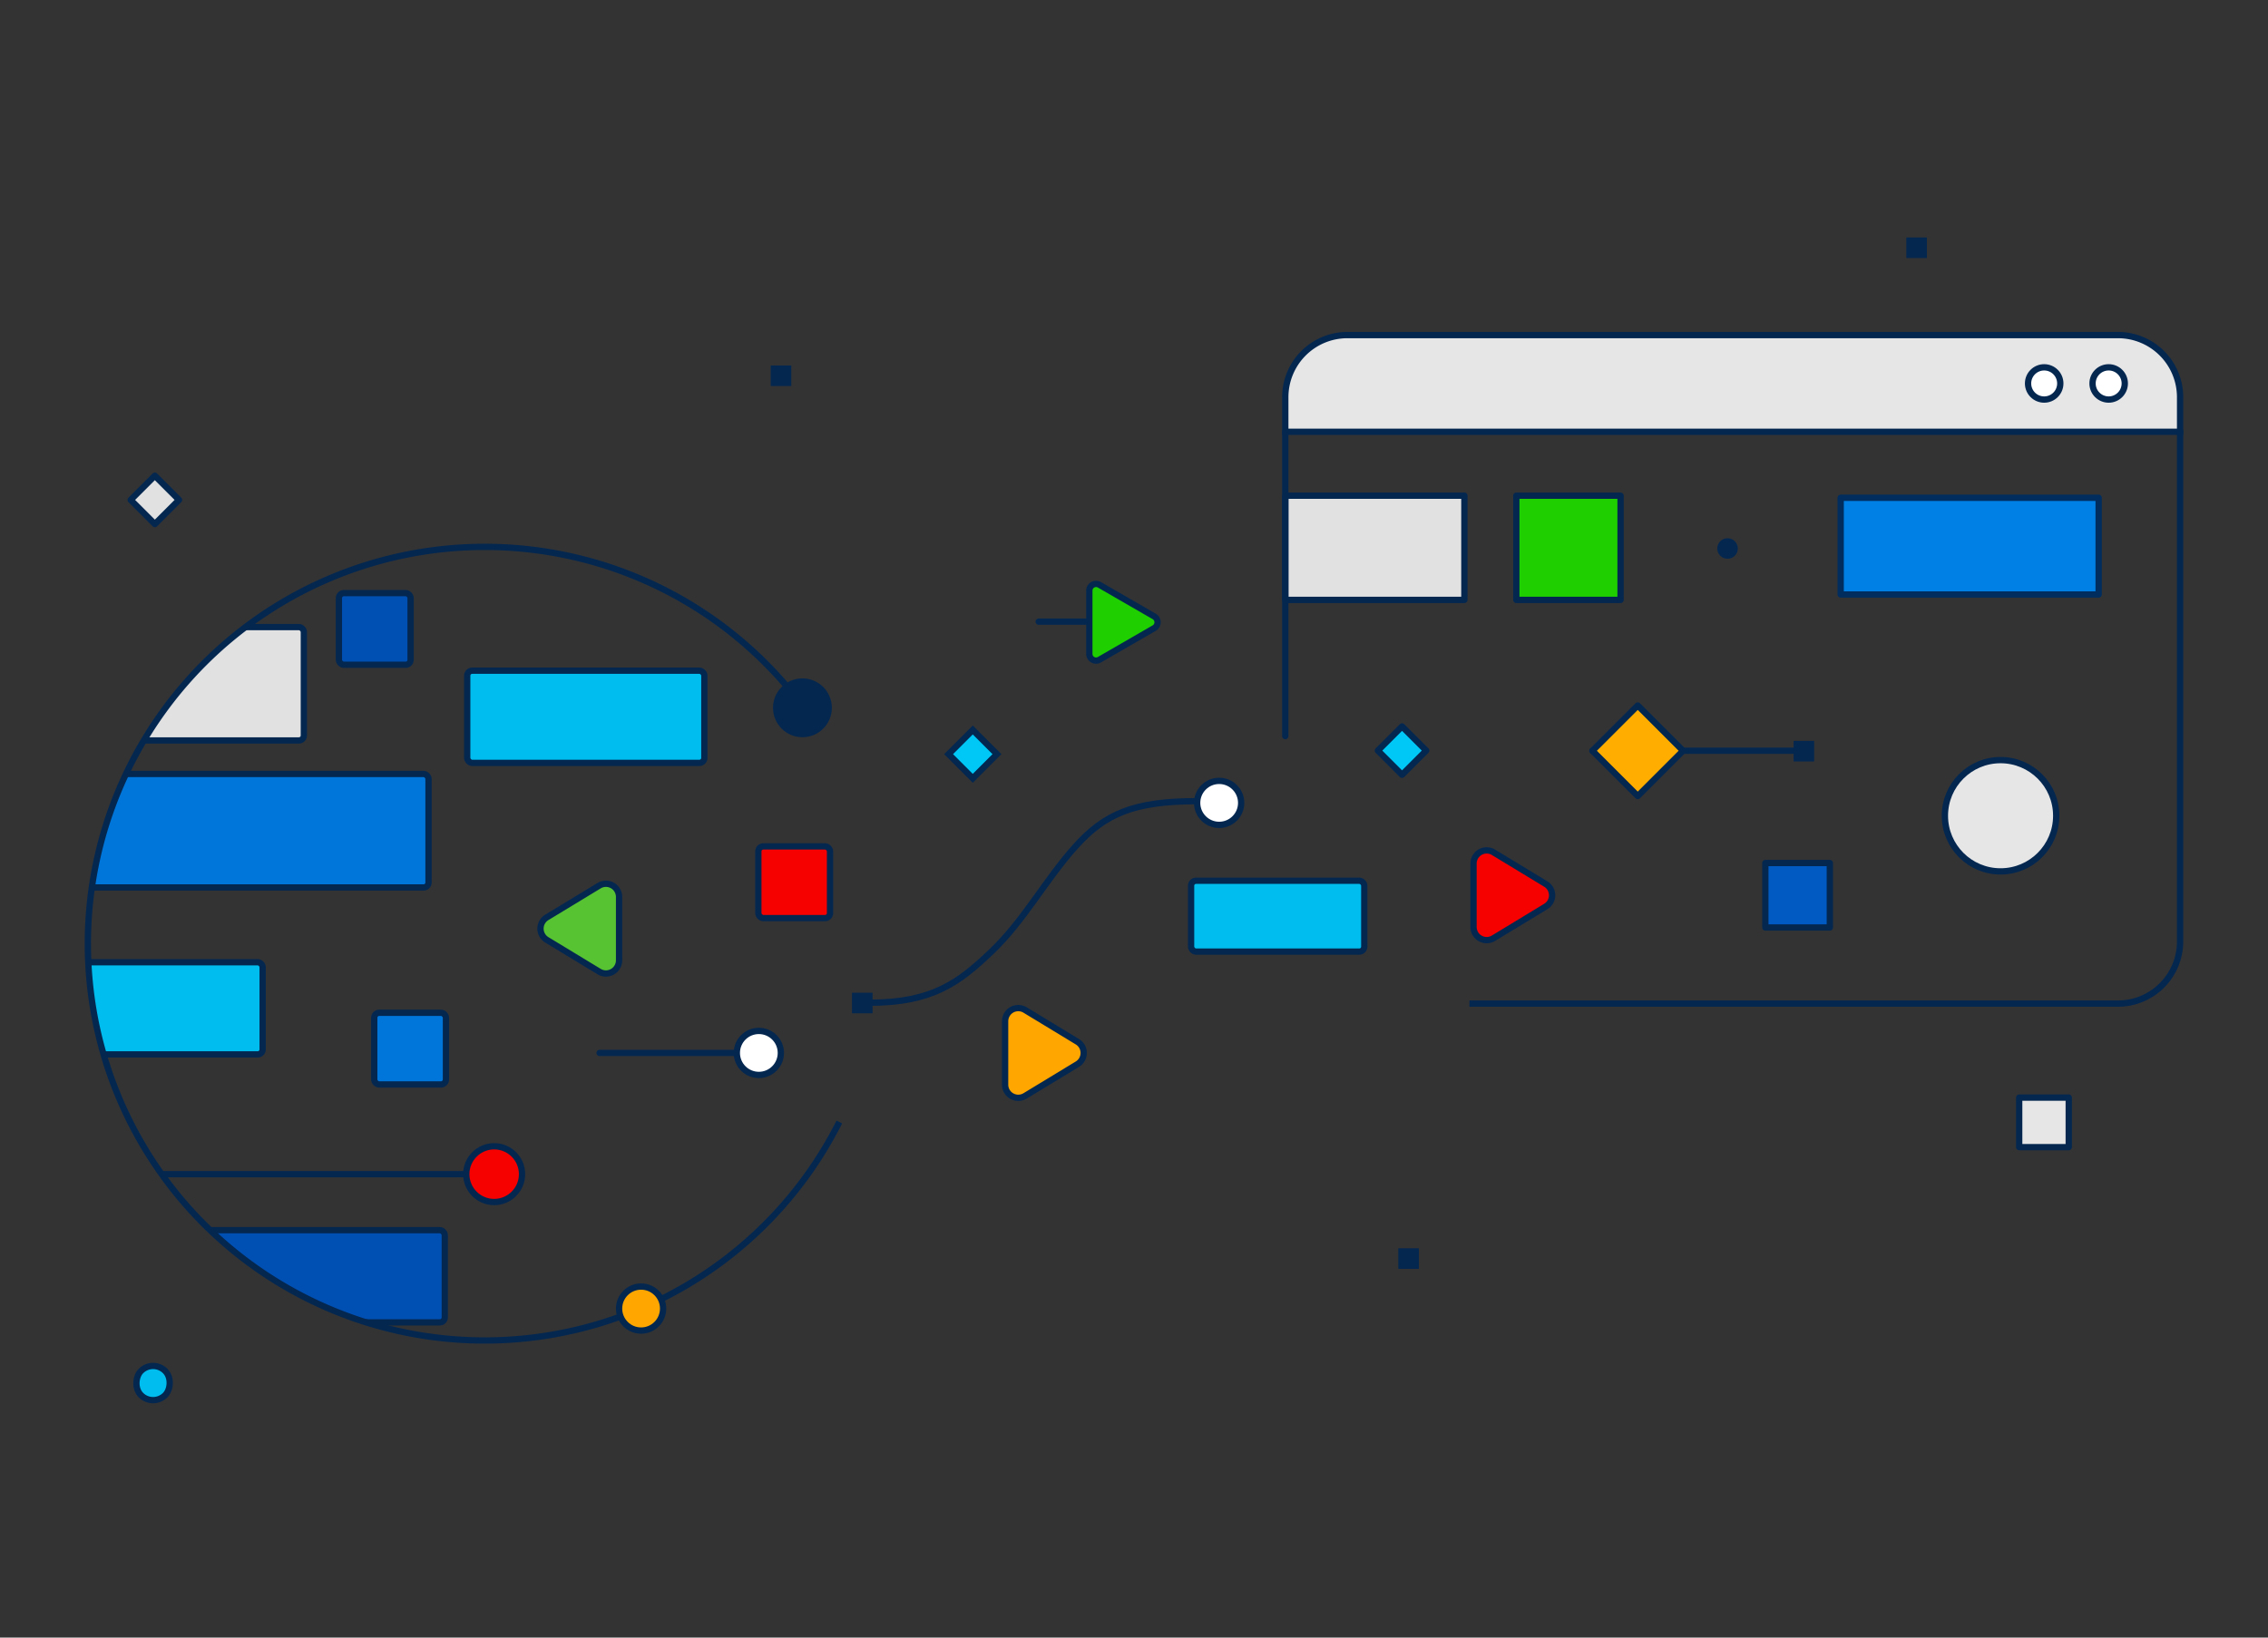 <svg id="a6f21187-b664-4a06-be0d-a7c08630a0b7" data-name="Layer 1" xmlns="http://www.w3.org/2000/svg" xmlns:xlink="http://www.w3.org/1999/xlink" viewBox="0 0 720 520"><rect x="0" y="0" width="720" height="520" fill="#333333" stroke="none"/><defs><clipPath id="b430c0a7-a4bf-4686-b617-616d8ef2648c"><path d="M266.448,356.277A126,126,0,1,1,254.74,224.125" fill="none" stroke="#042750" stroke-miterlimit="10" stroke-width="2"/></clipPath></defs><g clip-path="url(#b430c0a7-a4bf-4686-b617-616d8ef2648c)"><rect x="8.094" y="305.542" width="75.286" height="29.269" rx="1.574" stroke-width="2" stroke="#042750" stroke-linecap="round" stroke-linejoin="round" fill="#00bdef"/><rect x="52.378" y="390.629" width="88.824" height="29.269" rx="1.574" stroke-width="2" stroke="#042750" stroke-linecap="round" stroke-linejoin="round" fill="#0050b4"/><rect x="27.116" y="245.766" width="108.924" height="36.038" rx="1.574" stroke-width="2" stroke="#042750" stroke-linecap="round" stroke-linejoin="round" fill="#0076db"/><rect x="27.906" y="199.119" width="68.558" height="35.997" rx="1.574" stroke-width="2" stroke="#042750" stroke-linecap="round" stroke-linejoin="round" fill="#e1e1e1"/><rect x="107.59" y="188.332" width="22.759" height="22.759" rx="1.574" stroke-width="2" stroke="#042750" stroke-linecap="round" stroke-linejoin="round" fill="#0050b4"/></g><path d="M266.448,356.277A126,126,0,1,1,254.74,224.125" fill="none" stroke="#042750" stroke-miterlimit="10" stroke-width="2"/><circle cx="203.521" cy="415.52" r="6.989" fill="#ffa700" stroke="#042750" stroke-linecap="round" stroke-linejoin="round" stroke-width="2"/><circle cx="254.739" cy="224.757" r="9.343" fill="#042750"/><rect x="118.809" y="321.597" width="22.759" height="22.759" rx="1.574" stroke-width="2" stroke="#042750" stroke-linecap="round" stroke-linejoin="round" fill="#0076db"/><rect x="240.743" y="268.767" width="22.759" height="22.759" rx="1.574" stroke-width="2" stroke="#042750" stroke-linecap="round" stroke-linejoin="round" fill="#f60000"/><line x1="244.836" y1="334.345" x2="190.343" y2="334.345" fill="none" stroke="#042750" stroke-linecap="round" stroke-linejoin="round" stroke-width="2"/><circle cx="240.904" cy="334.345" r="6.989" fill="#fff" stroke="#042750" stroke-linecap="round" stroke-linejoin="round" stroke-width="2"/><circle cx="387.034" cy="254.945" r="6.989" fill="#fff" stroke="#042750" stroke-linecap="round" stroke-linejoin="round" stroke-width="2"/><rect x="378.123" y="279.672" width="54.979" height="22.5" rx="1.574" stroke-width="2" stroke="#042750" stroke-linecap="round" stroke-linejoin="round" fill="#00bdef"/><rect x="148.322" y="212.973" width="75.286" height="29.269" rx="1.574" stroke-width="2" stroke="#042750" stroke-linecap="round" stroke-linejoin="round" fill="#00bdef"/><line x1="51.737" y1="372.841" x2="157.813" y2="372.841" fill="none" stroke="#042750" stroke-linecap="round" stroke-linejoin="round" stroke-width="2"/><circle cx="156.875" cy="372.841" r="8.854" fill="#f60000" stroke="#042750" stroke-linecap="round" stroke-linejoin="round" stroke-width="2"/><path d="M196.532,304.946V284.8a4.174,4.174,0,0,0-6.34-3.568l-16.6,10.071a4.174,4.174,0,0,0,0,7.138l16.6,10.071A4.174,4.174,0,0,0,196.532,304.946Z" fill="#57c232" stroke="#042750" stroke-linecap="round" stroke-linejoin="round" stroke-width="2"/><path d="M467.786,274.208v20.144a4.174,4.174,0,0,0,6.34,3.568l16.6-10.071a4.175,4.175,0,0,0,0-7.138l-16.6-10.071A4.174,4.174,0,0,0,467.786,274.208Z" fill="#f60000" stroke="#042750" stroke-linecap="round" stroke-linejoin="round" stroke-width="2"/><path d="M319.084,324.282v20.143a4.175,4.175,0,0,0,6.34,3.569l16.6-10.072a4.174,4.174,0,0,0,0-7.137l-16.6-10.072A4.175,4.175,0,0,0,319.084,324.282Z" fill="#ffa700" stroke="#042750" stroke-linecap="round" stroke-linejoin="round" stroke-width="2"/><line x1="505.537" y1="238.394" x2="572.661" y2="238.394" fill="none" stroke="#042750" stroke-linecap="round" stroke-linejoin="round" stroke-width="2"/><line x1="487.131" y1="136.865" x2="692.094" y2="136.865" fill="none" stroke="#042750" stroke-linecap="round" stroke-linejoin="round" stroke-width="2"/><path d="M692.094,126.127v10.985H408.027V126.127A19.722,19.722,0,0,1,427.752,106.4H672.369A19.722,19.722,0,0,1,692.094,126.127Z" fill="#e6e6e6" stroke="#042750" stroke-miterlimit="10" stroke-width="2"/><circle cx="635.097" cy="259.032" r="17.671" fill="#e6e6e6" stroke="#042750" stroke-miterlimit="10" stroke-width="2"/><circle cx="648.944" cy="121.757" r="5.118" fill="#fff" stroke="#042750" stroke-miterlimit="10" stroke-width="2"/><circle cx="669.417" cy="121.757" r="5.118" fill="#fff" stroke="#042750" stroke-miterlimit="10" stroke-width="2"/><rect x="584.344" y="158.065" width="81.893" height="30.71" fill="#0080e5" stroke="#002d5d" stroke-linejoin="round" stroke-width="2"/><path d="M692.094,137.112V298.956a19.722,19.722,0,0,1-19.725,19.725H466.488" fill="none" stroke="#042750" stroke-miterlimit="10" stroke-width="2"/><rect x="481.373" y="157.404" width="33.091" height="33.091" stroke-width="2" fill="#1fcf00" stroke="#042750" stroke-linejoin="round" transform="translate(995.837 347.898) rotate(-180)"/><rect x="408.026" y="157.404" width="56.855" height="33.091" transform="translate(872.907 347.898) rotate(-180)" stroke-width="2" stroke="#042750" stroke-linecap="round" stroke-linejoin="round" fill="#e1e1e1"/><circle cx="548.428" cy="174.169" r="3.265" fill="#042750"/><rect x="560.428" y="274.043" width="20.473" height="20.473" fill="#005ac2" stroke="#042750" stroke-linejoin="round" stroke-width="2"/><rect x="439.662" y="232.917" width="10.858" height="10.858" stroke-width="2" fill="#00c8f6" stroke="#042750" stroke-linejoin="round" transform="translate(591.282 721.608) rotate(-135)"/><rect x="303.387" y="234.043" width="10.858" height="10.858" transform="translate(357.85 627.17) rotate(-135)" fill="#00c8f6" stroke="#042750" stroke-miterlimit="10" stroke-width="2"/><rect x="43.729" y="153.311" width="10.858" height="10.858" transform="translate(-28.328 305.746) rotate(-135)" stroke-width="2" stroke="#042750" stroke-linecap="round" stroke-linejoin="round" fill="#e1e1e1"/><rect x="43.166" y="433.744" width="10.858" height="10.858" rx="5.429" transform="translate(-227.586 784.077) rotate(-135)" stroke-width="2" stroke="#042750" stroke-linecap="round" stroke-linejoin="round" fill="#00bdef"/><rect x="509.75" y="228.224" width="20.341" height="20.341" stroke-width="2" fill="#ffae00" stroke="#042750" stroke-linejoin="round" transform="translate(320.851 -297.815) rotate(45)"/><rect x="569.396" y="235.265" width="6.53" height="6.53" fill="#042750"/><rect x="270.468" y="315.233" width="6.53" height="6.53" fill="#042750"/><rect x="244.674" y="116.056" width="6.53" height="6.53" fill="#042750"/><rect x="443.905" y="396.376" width="6.53" height="6.53" fill="#042750"/><rect x="605.184" y="75.398" width="6.53" height="6.53" fill="#042750"/><path d="M276.094,318.4c20,0,28.453-6.492,38.723-16.294s17.065-22.674,26.541-33.246,18.736-14.46,38.736-14.46" fill="none" stroke="#042750" stroke-miterlimit="10" stroke-width="2"/><line x1="408.027" y1="137.112" x2="408.027" y2="233.742" fill="#0076db" stroke="#042750" stroke-linecap="round" stroke-linejoin="round" stroke-width="2"/><line x1="329.74" y1="197.395" x2="345.818" y2="197.395" fill="none" stroke="#042750" stroke-linecap="round" stroke-linejoin="round" stroke-width="2"/><path d="M349.028,209.483l17.387-10.038a2.14,2.14,0,0,0,0-3.706L349.028,185.7a2.139,2.139,0,0,0-3.21,1.852V207.63A2.14,2.14,0,0,0,349.028,209.483Z" fill="#1fcf00" stroke="#042750" stroke-miterlimit="10" stroke-width="2"/><rect x="641.015" y="348.529" width="15.73" height="15.73" fill="#e6e6e6" stroke="#042750" stroke-linejoin="round" stroke-width="2"/></svg>